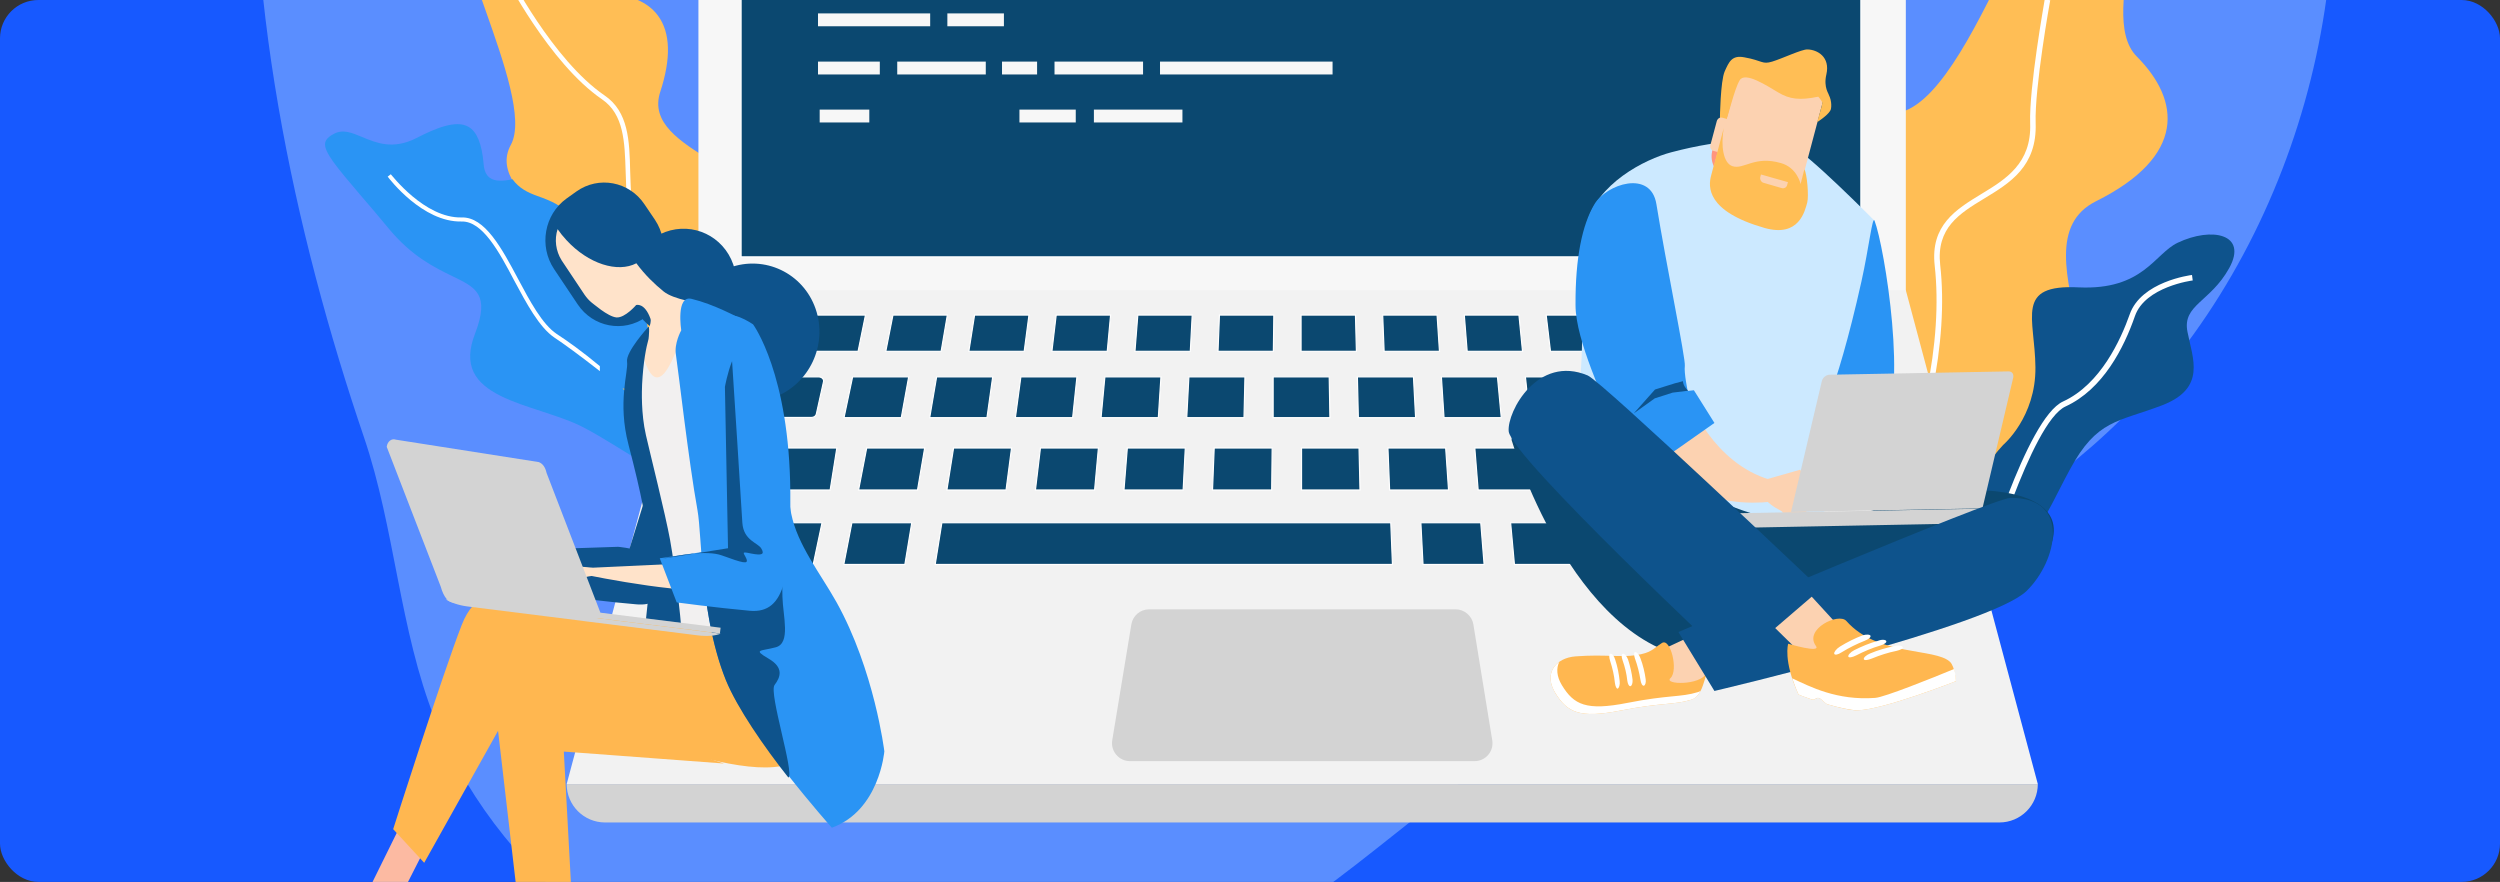 <svg width="652" height="230" viewBox="0 0 652 230" fill="none" xmlns="http://www.w3.org/2000/svg">
<rect x="0" y="0" width="652" height="230" fill="#333333" stroke="none"/>
<g clip-path="url(#clip0_193_4743)">
<rect width="652" height="230" rx="10" fill="#1759FF"/>
<path opacity="0.37" d="M113.494 187.735C114.676 190.66 115.984 193.586 117.415 196.387C138.703 238.152 181.9 264.482 227.96 269.212C264.809 272.947 300.661 260.934 331.472 241.327C362.221 221.782 386.869 194.271 421.041 179.954C469.218 159.85 522.935 143.977 560.717 101.402C603.665 53.039 620.222 -20.285 599.993 -82.155C580.324 -142.532 515.03 -162.076 464.301 -188.655C373.113 -236.52 246.82 -268.327 151.898 -212.121C38.178 -144.835 58.843 7.912 94.883 113.913C103.099 138.064 104.095 164.082 113.494 187.735Z" fill="#CCE9FF"/>
<path d="M171.504 -98.463L171.317 -99.646H170.134C147.104 -99.646 139.635 -107.053 139.572 -107.115L138.576 -108.235L137.581 -107.115C137.518 -107.053 130.111 -99.646 107.019 -99.646H105.836L105.649 -98.463C105.587 -98.09 100.732 -60.992 137.954 -41.945L138.576 -41.634L139.199 -41.945C176.545 -60.992 171.504 -98.09 171.504 -98.463ZM165.902 -75.495C161.296 -62.175 152.083 -51.842 138.514 -44.746C124.945 -51.842 115.733 -62.175 111.127 -75.495C107.766 -85.267 107.952 -93.795 108.201 -96.845C127.373 -97.094 135.9 -102.198 138.514 -104.314C141.128 -102.26 149.656 -97.094 168.827 -96.845C169.076 -93.732 169.263 -85.267 165.902 -75.495ZM208.041 -146.142L206.734 -149.565C205.551 -149.69 204.431 -150.001 203.31 -150.374L200.634 -147.885L192.915 -153.424L194.409 -156.786C193.662 -157.719 193.04 -158.715 192.542 -159.773L188.87 -159.898L187.314 -169.297L190.737 -170.604C190.861 -171.786 191.173 -172.907 191.546 -174.027L189.056 -176.704L194.596 -184.484L197.957 -182.99C198.891 -183.737 199.887 -184.36 200.945 -184.858L201.069 -188.53L210.468 -190.086L211.775 -186.663C212.958 -186.538 214.078 -186.227 215.199 -185.854L217.875 -188.343L225.594 -182.804L224.1 -179.442C224.847 -178.509 225.469 -177.513 225.967 -176.455L229.639 -176.33L231.196 -166.931L227.772 -165.624C227.585 -164.442 227.336 -163.321 226.963 -162.201L229.453 -159.524L223.913 -151.744L220.552 -153.238C219.618 -152.491 218.622 -151.868 217.564 -151.37L217.44 -147.698L208.041 -146.142ZM202.688 -153.362L203.435 -153.051C204.804 -152.491 206.298 -152.18 207.792 -152.055L208.601 -151.993L209.721 -149.067L214.888 -149.939L215.012 -153.051L215.759 -153.362C217.128 -153.985 218.373 -154.794 219.556 -155.727L220.178 -156.225L223.042 -154.918L226.092 -159.151L223.913 -161.454L224.224 -162.201C224.784 -163.57 225.096 -165.064 225.22 -166.558L225.282 -167.367L228.208 -168.487L227.336 -173.654L224.224 -173.778L223.913 -174.525C223.291 -175.894 222.481 -177.139 221.548 -178.322L221.05 -178.944L222.357 -181.808L218.124 -184.858L215.821 -182.741L215.074 -183.053C213.705 -183.613 212.211 -183.924 210.717 -184.048L209.908 -184.111L208.788 -187.036L203.621 -186.165L203.497 -183.053L202.75 -182.741C201.381 -182.119 200.136 -181.31 198.953 -180.376L198.331 -179.878L195.467 -181.185L192.418 -176.953L194.596 -174.65L194.285 -173.903C193.725 -172.533 193.413 -171.039 193.289 -169.546L193.227 -168.736L190.301 -167.616L191.173 -162.45L194.285 -162.325L194.596 -161.578C195.219 -160.209 196.028 -158.964 196.961 -157.781L197.459 -157.159L196.152 -154.296L200.385 -151.246L202.688 -153.362ZM209.161 -157.719C207.045 -157.719 204.929 -158.404 203.186 -159.649C198.517 -162.948 197.459 -169.421 200.758 -174.089C204.057 -178.758 210.531 -179.816 215.199 -176.517C217.44 -174.899 218.933 -172.533 219.431 -169.795C219.867 -167.056 219.245 -164.317 217.689 -162.076C216.07 -159.836 213.705 -158.342 210.966 -157.844C210.282 -157.781 209.721 -157.719 209.161 -157.719ZM209.161 -175.832C206.734 -175.832 204.368 -174.712 202.875 -172.596C201.692 -170.915 201.194 -168.861 201.567 -166.807C201.941 -164.753 202.999 -163.01 204.68 -161.827C206.36 -160.645 208.414 -160.147 210.468 -160.52C212.522 -160.894 214.265 -161.952 215.448 -163.632C216.63 -165.313 217.128 -167.367 216.755 -169.421C216.381 -171.475 215.323 -173.218 213.643 -174.401C212.273 -175.334 210.717 -175.832 209.161 -175.832ZM506.438 -44.684L503.513 -52.34C500.401 -52.714 497.289 -53.398 494.363 -54.456L488.388 -48.855L472.204 -60.37L475.565 -67.839C473.636 -70.266 471.955 -72.943 470.586 -75.806L462.432 -76.055L459.133 -95.662L466.789 -98.587C467.163 -101.7 467.847 -104.812 468.905 -107.737L463.303 -113.713L474.819 -129.896L482.288 -126.535C484.715 -128.465 487.392 -130.145 490.255 -131.515L490.504 -139.668L510.111 -142.967L513.036 -135.311C516.148 -134.938 519.261 -134.253 522.186 -133.195L528.162 -138.797L544.345 -127.282L540.984 -119.813C542.913 -117.385 544.594 -114.709 545.963 -111.845L554.117 -111.596L557.416 -91.99L549.76 -89.064C549.387 -85.952 548.702 -82.84 547.644 -79.914L553.246 -73.939L541.731 -57.755L534.262 -61.117C531.834 -59.187 529.158 -57.506 526.294 -56.137L526.045 -47.983L506.438 -44.684ZM493.492 -58.44L494.488 -58.067C497.787 -56.822 501.272 -56.013 504.82 -55.701L505.941 -55.577L508.617 -48.605L522.56 -50.971L522.809 -58.44L523.805 -58.876C527.041 -60.307 530.091 -62.237 532.83 -64.54L533.639 -65.225L540.486 -62.175L548.702 -73.69L543.598 -79.167L543.972 -80.163C545.216 -83.462 546.026 -86.948 546.337 -90.496L546.399 -91.616L553.37 -94.293L551.005 -108.235L543.536 -108.484L543.1 -109.48C541.669 -112.717 539.739 -115.767 537.436 -118.506L536.751 -119.315L539.801 -126.162L528.286 -134.378L522.809 -129.274L521.813 -129.647C518.514 -130.892 515.028 -131.701 511.48 -132.012L510.36 -132.075L507.683 -139.046L493.741 -136.681L493.492 -129.211L492.496 -128.776C489.259 -127.344 486.209 -125.415 483.47 -123.112L482.661 -122.427L475.814 -125.477L467.723 -113.962L472.827 -108.484L472.453 -107.488C471.208 -104.189 470.399 -100.704 470.088 -97.156L470.026 -96.035L463.054 -93.359L465.42 -79.416L472.889 -79.167L473.325 -78.171C474.756 -74.935 476.686 -71.885 478.989 -69.146L479.674 -68.337L476.624 -61.49L488.139 -53.274L493.492 -58.44ZM508.181 -71.262C503.637 -71.262 499.094 -72.632 495.11 -75.433C484.964 -82.653 482.599 -96.782 489.819 -106.928C497.04 -117.074 511.169 -119.439 521.315 -112.219C531.461 -104.999 533.826 -90.869 526.605 -80.723C522.186 -74.561 515.215 -71.262 508.181 -71.262ZM508.244 -112.904C502.268 -112.904 496.355 -110.103 492.683 -104.874C489.695 -100.704 488.574 -95.662 489.384 -90.62C490.255 -85.579 492.994 -81.221 497.164 -78.234C505.754 -72.134 517.705 -74.126 523.805 -82.715C526.73 -86.886 527.913 -91.927 527.103 -96.969C526.232 -102.011 523.493 -106.368 519.323 -109.356C515.9 -111.783 512.04 -112.904 508.244 -112.904ZM203.372 95.365C200.385 86.962 196.961 77.501 200.758 67.791C205.862 54.719 195.032 47.997 185.508 41.959C177.292 36.855 169.574 32.001 172.188 23.971C175.051 15.257 174.865 8.534 171.628 4.115C168.889 0.38 164.034 -1.611 157.561 -1.549C152.395 -1.487 147.789 -7.836 142.871 -14.496C137.083 -22.339 131.169 -30.43 123.7 -28.625C122.393 -28.314 121.335 -27.567 120.712 -26.384C118.098 -21.467 122.206 -9.765 126.626 2.684C131.356 16.128 136.771 31.316 133.223 37.789C129.364 44.885 136.336 51.358 143.743 58.267C151.585 65.55 160.486 73.828 158.121 84.223C155.88 93.933 155.382 97.543 156.752 99.66C157.81 101.34 159.988 101.714 163.287 102.336C165.528 102.772 168.391 103.27 171.877 104.39C186.878 109.059 191.235 118.769 191.297 118.893L191.484 119.329L191.92 119.267C199.14 118.146 203.372 116.092 205.364 112.793C205.489 112.606 205.551 112.42 205.675 112.233C207.792 107.814 205.738 102.025 203.372 95.365Z" fill="#FFBE55"/>
<path d="M165.035 76.816C167.524 80.675 169.329 84.036 169.143 88.767C169.018 93.186 168.334 97.543 167.96 101.9C167.898 102.834 167.836 103.705 167.773 104.577C166.528 103.519 165.346 102.461 164.101 101.402C163.541 101.34 162.981 101.34 162.358 101.34C164.101 102.772 165.906 104.328 167.649 105.884C167.462 108.934 167.4 111.984 167.4 115.034C167.4 116.839 167.338 118.769 167.462 120.574C165.844 119.578 164.163 118.582 162.607 117.586C157.752 114.598 153.208 111.797 149.723 110.303C147.046 109.183 144.058 108.187 141.195 107.253C133.726 104.826 126.07 102.336 123.518 97.045C122.211 94.307 122.335 91.008 123.891 87.024C127.813 76.754 124.14 75.011 117.978 72.023C113.497 69.845 107.397 66.919 101.297 59.512C98.62 56.276 96.255 53.475 94.139 51.047C87.852 43.64 84.366 39.594 84.802 37.229C84.927 36.669 85.238 36.171 85.86 35.673C86.171 35.424 86.545 35.175 87.043 34.926C89.408 33.619 91.773 34.615 94.45 35.735C98.06 37.229 102.479 39.158 108.642 35.984C113.497 33.494 118.912 31.191 122.149 33.059C124.389 34.303 125.696 37.54 126.132 42.831C126.257 44.511 126.817 45.694 127.75 46.379C129.12 47.375 131.236 47.25 133.664 46.752C135.344 49.055 137.523 50.176 140.137 51.109C143.809 52.416 146.548 53.599 149.225 56.587C154.951 63.06 160.491 69.658 165.035 76.816Z" fill="#2A94F4"/>
<path d="M145.178 87.086C141.443 84.597 138.207 78.559 135.095 72.708C130.862 64.741 126.443 56.525 120.405 56.711C110.695 56.96 102.043 45.507 101.919 45.445L101.109 46.068C101.483 46.566 110.197 58.018 120.405 57.769C125.82 57.645 130.115 65.55 134.161 73.268C137.335 79.181 140.634 85.344 144.556 88.02C146.921 89.576 151.278 92.751 156.444 96.796V95.489C151.9 91.692 147.855 88.829 145.178 87.086Z" fill="white"/>
<path d="M473.202 164.207C473.202 164.207 478.804 150.264 468.596 130.47C458.325 110.677 450.047 113.727 474.758 98.477C499.469 83.227 474.882 35.299 495.921 29.199C516.959 23.099 535.197 -54.519 551.193 -44.622C567.19 -34.725 545.84 3.306 557.293 14.759C568.684 26.212 570.24 40.715 546.65 52.479C523.059 64.243 563.393 109.183 531.4 122.877C499.406 136.57 508.618 190.287 473.202 164.207Z" fill="#FFBE55"/>
<path d="M482.972 178.959C482.91 178.772 479.486 160.97 490.379 137.94C501.458 114.474 506.749 88.829 504.571 69.285C503.388 58.703 510.173 54.595 516.708 50.611C523.182 46.69 529.842 42.582 529.468 32.187C529.157 22.788 533.141 0.754 533.265 -0.18L534.697 0.069C534.634 0.318 530.589 22.913 530.9 32.125C531.273 43.391 524.24 47.686 517.455 51.794C510.982 55.715 504.944 59.45 506.002 69.098C508.243 88.829 502.89 114.785 491.686 138.5C481.042 161.094 484.341 178.461 484.404 178.647L482.972 178.959Z" fill="white"/>
<path d="M567.938 63.309C576.838 59.077 586.299 61.006 581.382 69.907C576.465 78.808 569.12 79.493 570.489 86.526C571.859 93.56 575.469 101.216 563.892 105.697C552.314 110.117 546.899 109.37 539.865 122.379C532.77 135.388 530.342 145.035 518.205 141.923C506.067 138.749 516.151 122.752 522.437 116.03C522.437 116.03 530.965 108.809 530.84 95.8C530.716 82.791 525.363 74.077 542.168 74.949C558.974 75.696 561.9 66.172 567.938 63.309Z" fill="#0E538C"/>
<path d="M516.277 151.011C516.775 149.33 528.477 109.058 538.062 104.701C547.834 100.22 553.125 88.518 555.428 81.982C558.416 73.455 571.176 71.774 571.674 71.712L571.861 73.144C571.736 73.144 559.474 74.762 556.798 82.418C553.934 90.697 548.457 101.527 538.685 106.009C529.721 110.117 517.833 151.011 517.708 151.447L516.277 151.011ZM207.982 118.582C188.811 113.789 188.562 103.456 188.313 93.498C188.126 85.344 187.94 77.625 177.545 72.895C163.789 66.608 163.478 54.968 163.167 44.698C162.918 37.042 162.731 29.822 157.004 25.901C143.248 16.502 131.609 -6.28 131.484 -6.529L132.543 -7.089C132.667 -6.84 144.12 15.63 157.689 24.905C163.913 29.137 164.162 36.669 164.349 44.636C164.66 55.031 164.972 65.861 178.043 71.774C189.06 76.816 189.309 85.281 189.496 93.435C189.745 103.394 189.994 112.855 208.293 117.399L207.982 118.582Z" fill="white"/>
<path d="M182.148 109.37H497.041V-117.945C497.041 -121.182 494.427 -123.859 491.128 -123.859H188.062C184.825 -123.859 182.148 -121.244 182.148 -117.945V109.37Z" fill="#F7F7F7"/>
<path d="M485.32 66.99L193.272 66.99V-112.459L485.32 -112.459V66.99Z" fill="#0B4870" stroke="white" stroke-width="0.311" stroke-miterlimit="10"/>
<path d="M497.04 75.696H182.272L147.789 204.478H531.461L497.04 75.696Z" fill="#F2F2F2"/>
<path d="M194.162 98.29H213.52C214.329 98.29 214.951 98.913 214.764 99.597L212.897 108C212.773 108.498 212.275 108.872 211.652 108.872H191.983C191.174 108.872 190.552 108.249 190.738 107.502L192.917 99.099C193.041 98.664 193.539 98.29 194.162 98.29ZM222.358 98.29H236.986L235.056 108.934H220.117L222.358 98.29ZM244.268 98.29H258.895L257.402 108.934H242.463L244.268 98.29ZM266.24 98.29H280.868L279.747 108.934H264.809L266.24 98.29ZM288.15 98.29H302.777L302.093 108.934H287.154L288.15 98.29ZM310.06 98.29H324.687L324.438 108.934H309.5L310.06 98.29ZM485.588 98.29H463.616L465.981 108.934H488.327L485.588 98.29ZM456.333 98.29H441.706L443.636 108.934H458.574L456.333 98.29ZM434.423 98.29H419.796L421.29 108.934H436.229L434.423 98.29ZM412.451 98.29H397.824L398.944 108.934H413.883L412.451 98.29ZM390.541 98.29H375.914L376.599 108.934H391.537L390.541 98.29ZM368.632 98.29H354.004L354.253 108.934H369.192L368.632 98.29ZM332.032 98.29H346.659L346.846 108.934H332.032V98.29ZM187.751 116.839H218.25L216.507 127.794H185.385L187.751 116.839ZM490.319 116.839H452.599L454.715 127.794H493.244L490.319 116.839ZM445.005 116.839H429.942L431.622 127.794H447.059L445.005 116.839ZM422.348 116.839H407.285L408.53 127.794H423.966L422.348 116.839ZM399.691 116.839H384.628L385.5 127.794H400.874L399.691 116.839ZM377.034 116.839H361.971L362.407 127.794H377.781L377.034 116.839ZM183.144 136.321H214.391L212.088 147.214H180.281L183.144 136.321ZM222.171 136.321H237.795L235.99 147.214H220.055L222.171 136.321ZM245.637 136.321H362.718L363.154 147.214H243.895L245.637 136.321ZM370.561 136.321H386.184L387.056 147.214H371.121L370.561 136.321ZM393.965 136.321H409.588L410.895 147.214H394.961L393.965 136.321ZM417.431 136.321H433.054L434.735 147.214H418.862L417.431 136.321ZM440.835 136.321H456.458L458.574 147.214H442.702L440.835 136.321ZM464.238 136.321H495.485L498.348 147.214H466.541L464.238 136.321ZM354.44 116.839H339.439V127.794H354.689L354.44 116.839ZM331.783 116.839H316.658L316.222 127.794H331.659L331.783 116.839ZM309.126 116.839H294.001L293.13 127.794H308.566L309.126 116.839ZM286.469 116.839H271.344L270.037 127.794H285.474L286.469 116.839ZM263.813 116.839H248.687L246.945 127.794H262.381L263.813 116.839ZM241.156 116.839H226.031L223.914 127.794H239.289L241.156 116.839ZM194.846 91.63L197.336 82.169H204.432L202.129 91.63H194.846ZM211.528 82.169H225.719L223.79 91.63H209.287L211.528 82.169ZM232.877 82.169H247.069L245.451 91.63H231.01L232.877 82.169ZM254.165 82.169H268.356L267.112 91.63H252.671L254.165 82.169ZM275.452 82.169H289.644L288.773 91.63H274.332L275.452 82.169ZM296.74 82.169H310.931L310.433 91.63H295.993L296.74 82.169ZM318.027 82.169H332.219L332.094 91.63H317.654L318.027 82.169ZM339.315 82.169H353.506L353.755 91.63H339.315V82.169ZM360.602 82.169H374.794L375.416 91.63H360.976L360.602 82.169ZM381.889 82.169H396.143L397.077 91.63H382.636L381.889 82.169ZM403.239 82.169H417.431L418.8 91.63H404.36L403.239 82.169ZM424.527 82.169H438.718L440.461 91.63H426.02L424.527 82.169ZM445.814 82.169H460.006L462.122 91.63H447.681L445.814 82.169ZM467.102 82.169H481.293L483.783 91.63H469.342L467.102 82.169Z" fill="#0B4870" stroke="white" stroke-width="0.311" stroke-miterlimit="10"/>
<path d="M521.44 214.5H157.81C152.271 214.5 147.789 210.018 147.789 204.478H531.461C531.461 210.018 526.979 214.5 521.44 214.5ZM384.254 162.837C383.881 160.596 381.889 158.916 379.648 158.916H299.664C297.361 158.916 295.432 160.596 295.058 162.837L290.079 193.026C289.581 195.889 291.822 198.503 294.685 198.503H384.565C387.491 198.503 389.669 195.889 389.171 193.026L384.254 162.837Z" fill="#D3D3D3"/>
<path d="M212.961 -97.218H245.515V-93.857H212.961V-97.218ZM254.664 -72.134H278.13V-68.773H254.664V-72.134ZM281.803 -72.134H297.364V-68.773H281.803V-72.134ZM213.334 -9.018H228.895V-5.657H213.334V-9.018ZM300.476 -72.134H338.134V-68.773H300.476V-72.134ZM213.334 -21.654H237.547V-18.293H213.334V-21.654ZM247.071 3.493H261.822V6.854H247.071V3.493ZM213.334 3.493H242.589V6.854H213.334V3.493ZM213.334 16.066H229.456V19.427H213.334V16.066ZM251.863 -97.218H274.956V-93.857H251.863V-97.218ZM251.863 -59.56H274.956V-56.199H251.863V-59.56ZM240.286 -47.049H250.183V-43.688H240.286V-47.049ZM230.451 -34.289H252.61V-30.928H230.451V-34.289ZM255.972 -34.289H286.596V-30.928H255.972V-34.289ZM213.334 -46.925H236.427V-43.564H213.334V-46.925ZM213.334 -34.289H227.028V-30.928H213.334V-34.289ZM254.851 -46.925H267.798V-43.564H254.851V-46.925ZM213.77 28.577H226.717V31.938H213.77V28.577ZM213.272 -72.134H236.365V-68.773H213.272V-72.134ZM233.688 -9.018H256.781V-5.657H233.688V-9.018ZM233.999 16.066H257.092V19.427H233.999V16.066ZM275.018 16.066H298.111V19.427H275.018V16.066ZM213.272 -59.56H246.199V-56.199H213.272V-59.56ZM367.575 -97.218H390.668V-93.857H367.575V-97.218ZM285.288 28.577H308.381V31.938H285.288V28.577ZM397.826 -97.218H413.262V-93.857H397.826V-97.218ZM450.173 -84.645H465.609V-81.284H450.173V-84.645ZM281.18 -97.218H310.622V-93.857H281.18V-97.218ZM395.834 -84.645H425.275V-81.284H395.834V-84.645ZM359.732 -72.134H389.174V-68.773H359.732V-72.134ZM321.452 -59.56H350.894V-56.199H321.452V-59.56ZM392.846 -72.134H413.76V-68.773H392.846V-72.134ZM332.345 -97.218H361.786V-93.857H332.345V-97.218ZM298.795 -59.56H316.037V-56.199H298.795V-59.56ZM285.288 -8.832H302.53V-5.47H285.288V-8.832ZM316.037 -97.218H326.805V-93.857H316.037V-97.218ZM281.18 -59.56H291.949V-56.199H281.18V-59.56ZM432.371 -84.645H443.139V-81.284H432.371V-84.645ZM212.961 -84.645H229.829V-81.284H212.961V-84.645ZM257.963 -21.592H271.284V-18.23H257.963V-21.592ZM233.999 -84.645H239.415V-81.284H233.999V-84.645ZM345.665 -84.645H390.668V-81.284H345.665V-84.645ZM302.53 16.066H347.532V19.427H302.53V16.066ZM243.398 -84.645H248.938V-81.284H243.398V-84.645ZM326.805 -84.645H341.495V-81.284H326.805V-84.645ZM341.557 -72.134H356.247V-68.773H341.557V-72.134ZM265.868 28.577H280.558V31.938H265.868V28.577ZM291.637 -84.645H322.946V-81.284H291.637V-84.645ZM262.445 -8.832H280.745V-5.47H262.445V-8.832ZM261.325 16.066H270.474V19.427H261.325V16.066ZM276.388 -84.645H287.156V-81.284H276.388V-84.645ZM240.162 -72.134H250.93V-68.773H240.162V-72.134ZM242.278 -21.592H253.046V-18.23H242.278V-21.592ZM253.544 -84.645H272.342V-81.284H253.544V-84.645Z" fill="#F7F7F7"/>
<path d="M371.556 -214.61C368.755 -218.843 366.763 -222.204 366.514 -228.242C366.328 -232.225 365.456 -237.641 362.718 -240.317C365.581 -247.786 362.22 -250.027 360.85 -252.455C359.17 -255.505 346.721 -262.849 341.804 -255.131C336.886 -247.475 338.629 -239.446 338.629 -239.446C339.127 -243.678 343.484 -249.405 343.484 -249.405C344.169 -244.985 353.319 -237.765 357.302 -234.84C357.24 -234.777 357.178 -234.653 357.178 -234.591C354.937 -231.354 357.738 -228.117 358.236 -224.694C358.734 -221.27 348.837 -212.058 359.854 -207.452C370.872 -202.784 374.357 -210.44 371.556 -214.61ZM171.193 147.961C171.193 147.961 170.944 150.575 158.744 150.575C146.544 150.575 128.805 147.401 128.805 147.401L157.126 144.662C157.126 144.662 168.018 144.102 171.193 147.961Z" fill="#0E538C"/>
<path d="M140.132 148.895C133.223 148.895 130.298 152.443 127.559 153.563C124.82 154.683 122.082 156.364 122.082 156.302C123.638 153.252 125.816 153.189 126.937 152.194C128.057 151.198 127.746 151.696 125.318 151.509C123.949 151.384 121.459 153.936 119.716 155.368C118.16 156.551 117.227 156.675 117.227 156.675C117.227 156.675 119.032 154.123 121.272 152.069C124.011 149.579 127.435 147.525 128.244 147.152C129.738 146.529 134.344 146.405 137.58 146.841C141.315 147.339 145.112 148.895 140.132 148.895Z" fill="#0E538C"/>
<path d="M128.679 147.276C128.679 147.276 123.389 148.646 122.455 149.393C121.832 149.89 119.094 152.816 119.094 152.816C119.094 152.816 121.086 152.505 122.206 151.384C123.389 150.202 128.679 147.276 128.679 147.276ZM161.171 142.608C161.171 142.608 174.491 143.479 173.557 151.696C173.059 156.364 170.009 157.982 165.963 157.609C158.494 156.986 150.029 155.866 150.029 155.866L146.232 143.106L161.171 142.608Z" fill="#0E538C"/>
<path d="M163.973 143.728L177.044 101.589C177.044 101.589 178.974 95.427 182.148 96.547C186.692 98.228 184.451 103.27 184.078 106.257C183.269 112.357 183.829 115.034 179.596 129.723C176.982 138.811 174.741 149.268 172.5 155.243C170.944 159.352 168.268 153.438 164.222 151.82C156.628 148.77 163.973 143.728 163.973 143.728ZM164.969 78.683C167.521 86.028 175.426 89.825 182.709 87.149C189.929 84.472 193.788 76.318 191.236 68.973C188.684 61.629 180.779 57.832 173.496 60.508C166.276 63.185 162.417 71.339 164.969 78.683Z" fill="#0E538C"/>
<path d="M150.654 79.368C154.638 85.344 162.605 86.837 168.394 82.729L167.584 75.696C173.373 71.525 174.805 63.309 170.821 57.334L168.082 53.288C164.099 47.312 156.131 45.819 150.343 49.927L147.729 51.794C141.94 55.964 140.508 64.181 144.492 70.156L150.654 79.368Z" fill="#0E538C"/>
<path d="M145.425 59.761C146.11 60.757 146.857 61.691 147.728 62.624C153.455 68.849 161.111 71.214 165.966 68.662C168.206 71.712 170.758 74.14 173.061 76.007C175.738 78.186 182.585 79.057 182.585 79.057C186.568 83.414 171.63 108.872 170.572 108.747C168.393 108.561 165.592 94.493 167.646 89.389C168.58 87.086 170.074 84.348 169.638 83.103C168.082 78.808 165.903 79.555 165.903 79.555C165.903 79.555 163.04 82.916 160.799 82.791C158.496 82.605 154.513 78.995 154.326 78.932C153.641 78.372 153.019 77.688 152.459 76.878L146.483 67.915C144.927 65.425 144.554 62.438 145.425 59.761Z" fill="#FFE3CA"/>
<path d="M191.113 167.008C191.113 167.008 186.258 172.859 184.764 173.481C182.772 174.352 176.672 172.485 176.672 172.485C176.672 172.485 175.054 145.658 173.186 135.201C171.319 124.744 168.58 122.005 168.456 118.706C168.269 113.416 163.85 111.299 164.597 107.191C165.344 103.083 166.651 88.394 167.086 90.323C170.883 107.004 175.552 93.124 176.61 90.945C177.17 89.763 191.113 167.008 191.113 167.008Z" fill="#F2F0F0"/>
<path d="M169.016 85.344C169.016 85.344 163.103 91.817 163.539 94.369C163.912 96.921 160.987 104.888 163.912 115.968C167.211 128.603 168.954 137.193 169.576 145.471C170.199 153.75 167.398 161.343 168.518 171.489C169.39 179.456 171.195 179.892 171.195 179.892C171.195 179.892 174.743 180.764 177.232 177.651C179.722 174.601 175.987 147.463 174.743 140.741C173.498 133.956 169.514 118.146 168.456 113.478C167.149 107.751 167.398 101.9 167.46 100.22C167.771 94.307 168.518 90.634 169.141 88.394C169.203 88.082 169.514 84.597 169.016 85.344ZM179.349 92.937C182.585 102.274 192.669 107.067 201.881 103.643C211.093 100.22 215.948 89.887 212.711 80.551C209.475 71.214 199.391 66.421 190.179 69.845C180.967 73.206 176.112 83.601 179.349 92.937Z" fill="#0E538C"/>
<path d="M113.122 216.803L101.731 239.211L86.046 238.464L78.203 236.161L95.569 233.235L105.03 214.064L113.122 216.803Z" fill="#FCBAA2"/>
<path d="M196.216 149.766L187.751 153.563L187.813 165.202L129.491 155.679C129.491 155.679 123.951 153.874 120.403 163.024C115.361 175.971 102.539 216.243 102.539 216.243L110.631 225.019L136.089 179.519C136.089 179.519 188.249 204.852 205.428 199.374C212.026 197.258 217.068 185.183 216.134 172.983C215.387 163.397 213.52 154.621 213.52 154.621L196.216 149.766Z" fill="#FFB750"/>
<path d="M188.81 199.126L147.044 196.013L150.654 262.739L138.33 263.175L129.242 184.996C129.242 184.996 131.67 173.357 139.637 175.099C147.666 176.904 166.962 192.216 188.81 199.126Z" fill="#FFB750"/>
<path d="M216.943 215.869C216.943 215.869 195.033 191.283 189.369 177.402C182.584 160.783 183.144 139.931 181.899 133.022C179.596 120.325 176.795 95.676 176.297 92.626C175.737 89.576 177.667 86.153 177.667 86.153C177.667 86.153 176.235 76.941 180.343 77.936C186.256 79.368 192.107 82.605 194.161 83.601C198.02 85.344 205.925 131.778 206.361 134.018C207.98 142.11 213.893 149.455 218.125 156.986C228.084 174.85 230.636 195.951 230.636 195.951C230.636 195.951 229.391 211.388 216.943 215.869Z" fill="#2A94F4"/>
<path d="M194.347 151.571C194.347 151.571 194.161 154.559 180.218 153.874C166.275 153.127 145.859 148.459 145.859 148.459L178.164 146.965C178.164 146.965 190.551 147.027 194.347 151.571Z" fill="#FFE3CA"/>
<path d="M156.815 150.077C150.155 149.953 147.292 153.376 144.678 154.434C142.064 155.492 139.387 157.049 139.387 157.049C140.881 154.123 142.997 154.061 144.118 153.127C145.176 152.194 144.927 152.692 142.561 152.443C141.192 152.318 138.827 154.746 137.146 156.115C135.652 157.298 134.719 157.36 134.719 157.36C134.719 157.36 136.462 154.87 138.64 152.878C141.317 150.513 144.553 148.521 145.362 148.21C146.794 147.65 151.213 147.587 154.388 148.085C157.936 148.583 161.608 150.202 156.815 150.077Z" fill="#FFE3CA"/>
<path d="M145.673 148.272C145.673 148.272 140.569 149.517 139.698 150.202C139.075 150.7 136.461 153.501 136.461 153.501C136.461 153.501 138.328 153.189 139.449 152.131C140.569 151.135 145.673 148.272 145.673 148.272Z" fill="#FFE3CA"/>
<path d="M183.207 148.272L203.872 137.38C203.872 137.38 203.934 150.575 204.059 155.617C204.183 160.659 206.3 167.755 202.316 168.813C198.332 169.871 196.278 169.311 200.386 171.738C204.494 174.103 203.561 176.593 202.005 178.647C200.449 180.701 207.233 201.615 205.615 202.798C199.204 194.706 192.295 184.685 189.307 177.402C185.51 167.941 184.016 157.111 183.207 148.272Z" fill="#0E538C"/>
<path d="M189.868 142.981L189.059 100.904C189.059 100.904 189.121 87.771 189.37 83.912C189.619 79.928 196.404 84.597 196.404 84.597C196.404 84.597 205.927 97.481 206.114 128.541C206.238 149.33 205.118 160.161 195.532 159.289C186.632 158.48 176.486 157.111 176.486 157.111L172.066 145.596L189.868 142.981Z" fill="#2A94F4"/>
<path d="M187.75 165.203L116.605 156.302L116.792 154.808L187.937 163.709L187.75 165.203Z" fill="#D3D3D3"/>
<path d="M156.564 159.725C156.439 160.908 155.506 161.779 154.51 161.655L118.035 157.111C117.039 156.986 115.794 156.053 114.923 152.941L100.855 116.528C101.042 115.034 102.225 114.287 103.221 114.66L140.505 120.511C141.501 120.885 142.185 121.756 142.559 123.375L156.564 159.725Z" fill="#D3D3D3"/>
<path d="M151.962 160.721L152.336 160.783L187.939 165.265C186.57 165.825 184.392 166.012 181.964 165.7L152.149 161.966L151.776 161.904L121.961 158.169C119.533 157.858 117.479 157.111 116.234 156.302L151.962 160.721Z" fill="#D3D3D3"/>
<path d="M189.867 142.981L189.058 100.905C189.058 100.905 189.68 97.357 190.925 94.182C191.236 98.788 193.353 131.964 193.602 136.321C193.913 141.052 197.772 141.55 198.581 143.106C199.453 144.6 198.706 144.911 195.843 144.351C193.042 143.728 194.037 144.226 194.66 145.72C195.282 147.276 193.726 146.841 188.249 144.849C184.265 143.417 176.609 144.849 172.75 145.72L189.867 142.981Z" fill="#0E538C"/>
<path d="M435.855 39.719C429.008 41.524 416.372 47.873 413.696 58.765C409.712 75.135 417.68 99.099 405.106 122.628C401.06 130.097 474.633 140.18 474.633 140.18L488.824 57.52C488.824 57.52 471.085 39.594 467.475 38.349C459.943 35.86 449.548 36.109 435.855 39.719Z" fill="#CCE9FF"/>
<path d="M488.89 57.583C491.442 64.18 497.915 103.457 490.695 112.731C489.886 113.789 494.43 115.47 493.62 120.325C493.496 121.134 492.127 125.055 492.127 125.055L486.276 126.611L473.516 111.859C473.516 111.859 478.682 103.83 485.466 73.393C487.458 64.43 488.33 56.089 488.89 57.583Z" fill="#2A94F4"/>
<path d="M440.587 104.515C440.587 104.515 446.749 120.76 461.626 125.117C464.178 125.864 465.796 128.728 464.551 129.661C462.933 130.844 460.816 131.093 457.082 131.093C449.301 131.093 438.72 128.603 431.437 121.258C420.607 110.428 417.183 105.448 418.304 100.033C419.3 94.493 440.587 104.515 440.587 104.515Z" fill="#FCD2B1"/>
<path d="M415.813 53.288C412.639 58.641 410.834 67.231 410.896 79.555C410.896 89.078 418.863 104.701 420.046 109.494C420.233 110.303 420.731 113.727 420.731 113.727L429.507 122.69L447.122 110.303L441.769 101.776L440.151 101.963C440.151 101.963 439.155 97.232 439.404 95.427C439.653 93.622 434.549 69.036 431.997 53.288C430.565 44.138 418.926 47.997 415.813 53.288Z" fill="#2A94F4"/>
<path d="M431.622 101.589L436.788 99.971L438.904 99.411C439.029 100.905 440.274 101.9 440.274 101.9L436.228 102.398L431.56 103.892L426.082 107.814L431.622 101.589Z" fill="#0E538C"/>
<path d="M460.504 125.055L469.467 122.503C469.467 122.503 472.019 126.051 471.521 126.922C471.023 127.794 471.521 133.022 471.521 133.022L467.164 136.882L463.616 135.637C463.616 135.637 463.367 134.018 464.55 133.894C465.795 133.707 463.741 132.836 463.118 132.462C462.496 132.027 457.33 129.288 460.504 125.055Z" fill="#FCD2B1"/>
<path d="M446.687 38.91C445.691 41.835 447.185 45.134 450.048 46.13L455.152 47.997C458.016 49.055 461.128 47.437 462.124 44.511L466.668 31.067C467.664 28.141 466.17 24.842 463.306 23.784L458.202 21.917C455.339 20.859 452.227 22.477 451.231 25.403L446.687 38.91Z" fill="#FF957E"/>
<path d="M468.968 50.736C468.47 52.665 466.479 53.848 464.611 53.288L449.237 48.868C447.37 48.308 446.249 46.316 446.747 44.325L453.034 20.734C453.532 18.805 455.524 17.622 457.391 18.182L472.765 22.539C474.633 23.099 475.753 25.091 475.255 27.083L468.968 50.736Z" fill="#FCD2B1"/>
<path d="M476.938 24.718C477.062 24.593 475.506 22.851 476.315 19.427C477.374 14.821 473.95 12.954 471.398 12.892C469.904 12.829 464.863 15.257 462.186 16.066C459.51 16.875 459.759 15.817 454.904 14.946C451.667 14.323 450.92 16.128 449.8 18.618C448.679 21.17 448.555 30.88 448.555 30.88C448.99 31.503 449.675 32 450.111 31.503C450.546 31.005 452.289 23.224 453.721 20.921C455.09 18.618 460.692 22.29 463.742 24.095C466.73 25.901 469.406 26.212 474.199 25.216C474.759 25.838 475.257 26.523 475.257 26.834C475.257 27.457 473.888 31.876 473.888 31.876C473.888 31.876 476.564 30.195 477.311 28.888C477.685 28.453 477.809 26.336 476.938 24.718Z" fill="#FFBE55"/>
<path d="M451.604 39.407C451.417 40.03 450.794 40.466 450.172 40.279L446.873 39.345C446.251 39.158 445.877 38.474 446.064 37.851L447.744 31.565C447.931 30.942 448.554 30.506 449.176 30.693L452.475 31.627C453.097 31.814 453.471 32.498 453.284 33.121L451.604 39.407Z" fill="#FCD2B1"/>
<path d="M449.549 33.432C449.549 33.432 447.06 42.706 446.25 45.819C445.504 48.62 444.943 55.093 460.193 59.45C469.219 62.002 470.712 55.031 471.335 52.79C471.771 51.047 471.273 45.383 470.588 44.138C470.588 44.076 469.592 47.997 469.592 47.997C469.592 47.997 468.721 43.702 464.426 42.52C457.517 40.528 454.778 44.325 451.79 43.329C449.425 42.52 448.74 38.038 449.549 33.432Z" fill="#FFBE55"/>
<path d="M459.946 47.686L464.677 49.055C465.299 49.242 465.984 48.869 466.108 48.184L466.295 47.499L459.261 45.507L459.075 46.192C458.95 46.877 459.324 47.499 459.946 47.686Z" fill="#FCD2B1"/>
<path d="M534.948 141.986C532.77 148.272 494.428 171.365 481.543 169.995L442.765 171.925C409.838 167.755 394.215 114.723 394.215 114.723C395.522 101.402 428.013 120.698 439.591 126.674C457.89 136.135 469.53 136.633 469.53 136.633C481.792 137.94 495.984 128.105 511.482 127.794C528.475 127.358 538.434 132.089 534.948 141.986Z" fill="#0B4870"/>
<path d="M450.668 135.637C450.668 135.574 450.668 135.574 450.668 135.637V133.894L517.331 132.649V134.392L517.145 134.703C516.335 136.197 514.779 136.446 513.036 136.508L455.025 137.628C453.282 137.691 451.726 137.442 450.855 136.01L450.668 135.637Z" fill="#D3D3D3"/>
<path d="M466.729 135.574L466.542 135.886C466.293 136.259 465.982 136.57 465.609 136.757L455.463 136.944C453.782 137.006 452.288 136.819 451.417 135.637L451.23 135.388L451.168 135.325V134.516L466.604 134.205L466.729 135.574ZM475.754 134.952L509.055 134.33V133.147L475.692 133.832L475.754 134.952ZM467.102 133.52L475.132 99.411C475.319 98.539 476.19 97.792 477.061 97.73L523.869 96.859C524.74 96.859 525.238 97.543 525.052 98.477L517.022 132.587L467.102 133.52Z" fill="#D3D3D3"/>
<path d="M436.914 180.701C441.52 181.511 445.068 175.971 445.068 175.971L457.019 166.261L454.467 159.663L431.188 170.493C431.188 170.493 432.246 179.892 436.914 180.701Z" fill="#FCD2B1"/>
<path d="M445.005 175.597C445.005 175.597 445.005 176.158 444.134 178.71C443.262 181.262 442.142 182.133 441.022 182.506C436.54 183.876 433.366 183.191 422.66 185.307C411.954 187.424 408.717 185.805 405.605 180.701C402.493 175.597 405.729 171.552 410.958 171.178C418.489 170.618 422.722 171.489 426.643 170.867C430.751 170.244 431 169.249 433.428 167.692C435.669 166.261 437.785 174.85 435.669 176.842C433.739 178.585 443.449 178.834 445.005 175.597Z" fill="#FFB750"/>
<path d="M442.765 180.515C438.346 181.884 435.109 181.199 424.403 183.316C413.698 185.432 410.461 183.814 407.349 178.71C405.917 176.344 405.855 174.228 406.664 172.61C404.299 174.29 403.489 177.216 405.606 180.701C408.718 185.805 411.955 187.424 422.661 185.307C433.367 183.191 436.603 183.876 441.023 182.506C441.894 182.257 442.765 181.635 443.512 180.203C443.263 180.328 443.014 180.452 442.765 180.515Z" fill="white"/>
<path d="M445.007 175.784V175.66C445.007 175.722 444.945 175.784 444.883 175.846C444.945 175.784 445.007 175.784 445.007 175.784Z" fill="#E9D6B8"/>
<path d="M421.913 179.581C421.602 179.705 421.291 179.021 421.166 178.087C420.98 176.158 420.544 174.29 419.921 172.361C419.61 171.427 419.61 170.618 419.984 170.493C420.357 170.369 420.98 171.054 421.229 171.987C421.851 173.855 422.225 175.784 422.411 177.651C422.536 178.585 422.225 179.456 421.913 179.581ZM425.212 178.958C424.839 179.021 424.528 178.398 424.403 177.527C424.216 175.722 423.781 173.917 423.158 172.174C422.847 171.303 422.847 170.556 423.283 170.493C423.656 170.431 424.279 171.116 424.59 171.987C425.15 173.73 425.586 175.535 425.772 177.278C425.835 178.149 425.586 178.896 425.212 178.958ZM428.698 178.834C428.324 178.896 427.951 178.212 427.826 177.278C427.515 175.411 427.08 173.606 426.395 171.738C426.084 170.805 426.084 170.058 426.457 170.058C426.893 170.058 427.515 170.742 427.826 171.676C428.511 173.481 428.947 175.348 429.196 177.153C429.32 178.025 429.071 178.772 428.698 178.834Z" fill="white"/>
<path d="M437.723 164.829C437.723 164.829 519.698 129.91 524.366 129.848C540.176 129.724 536.566 146.28 528.537 154.123C519.076 163.335 447.122 180.203 447.122 180.203L437.723 164.829Z" fill="#0E538C"/>
<path d="M470.216 170.929L447.809 148.895L457.394 139.122L481.794 165.763L470.216 170.929Z" fill="#FCD2B1"/>
<path d="M474.819 153.625C474.819 153.625 417.866 99.535 414.069 97.917C401.06 92.439 393.03 107.316 393.466 112.482C394.089 119.142 451.913 173.294 451.913 173.294L474.819 153.625Z" fill="#0E538C"/>
<path d="M508.557 172.61C509.864 173.855 510.113 177.651 510.113 177.651C510.113 177.651 491.129 185.121 484.469 185.245C482.726 185.307 479.614 184.56 476.626 183.689C476.128 183.565 474.946 182.195 474.448 182.071C473.514 181.822 473.327 182.693 472.58 182.444C470.589 181.759 469.095 181.199 469.032 181.075C464.987 172.236 466.356 167.879 466.356 167.879C466.356 167.879 475.07 170.493 473.576 168.439C470.402 164.082 479.552 159.663 481.544 161.966C489.76 171.24 504.698 168.937 508.557 172.61Z" fill="#FFB750"/>
<path d="M509.615 174.477C503.765 176.904 491.502 181.822 489.075 182.008C479.054 182.755 472.082 179.083 467.414 176.904C467.85 178.149 468.348 179.581 469.032 181.075C469.095 181.199 470.526 181.759 472.58 182.444C473.389 182.693 473.576 181.759 474.448 182.071C474.946 182.195 476.066 183.565 476.626 183.689C479.614 184.56 482.726 185.245 484.469 185.245C491.129 185.121 510.113 177.651 510.113 177.651C510.113 177.651 510.113 175.909 509.615 174.477ZM496.233 168.75C496.42 169.124 495.673 169.497 494.615 169.746C492.436 170.182 490.32 170.867 488.204 171.738C487.145 172.174 486.212 172.298 486.087 171.925C485.963 171.551 486.647 170.867 487.706 170.431C489.76 169.56 491.938 168.937 494.054 168.501C495.05 168.19 496.046 168.377 496.233 168.75ZM491.938 167.194C492.125 167.568 491.378 168.066 490.32 168.377C488.204 168.999 486.149 169.871 484.095 170.929C483.1 171.427 482.166 171.614 482.041 171.24C481.917 170.867 482.602 170.058 483.597 169.56C485.589 168.564 487.643 167.692 489.76 167.132C490.818 166.696 491.814 166.821 491.938 167.194ZM487.83 165.825C487.955 166.198 487.27 166.759 486.274 167.132C484.22 167.941 482.228 168.937 480.299 170.12C479.365 170.742 478.493 170.929 478.369 170.493C478.245 170.12 478.867 169.248 479.863 168.626C481.792 167.443 483.784 166.447 485.776 165.7C486.772 165.389 487.706 165.452 487.83 165.825Z" fill="white"/>
</g>
<defs>
<clipPath id="clip0_193_4743">
<rect width="652" height="230" rx="10" fill="white"/>
</clipPath>
</defs>
</svg>
